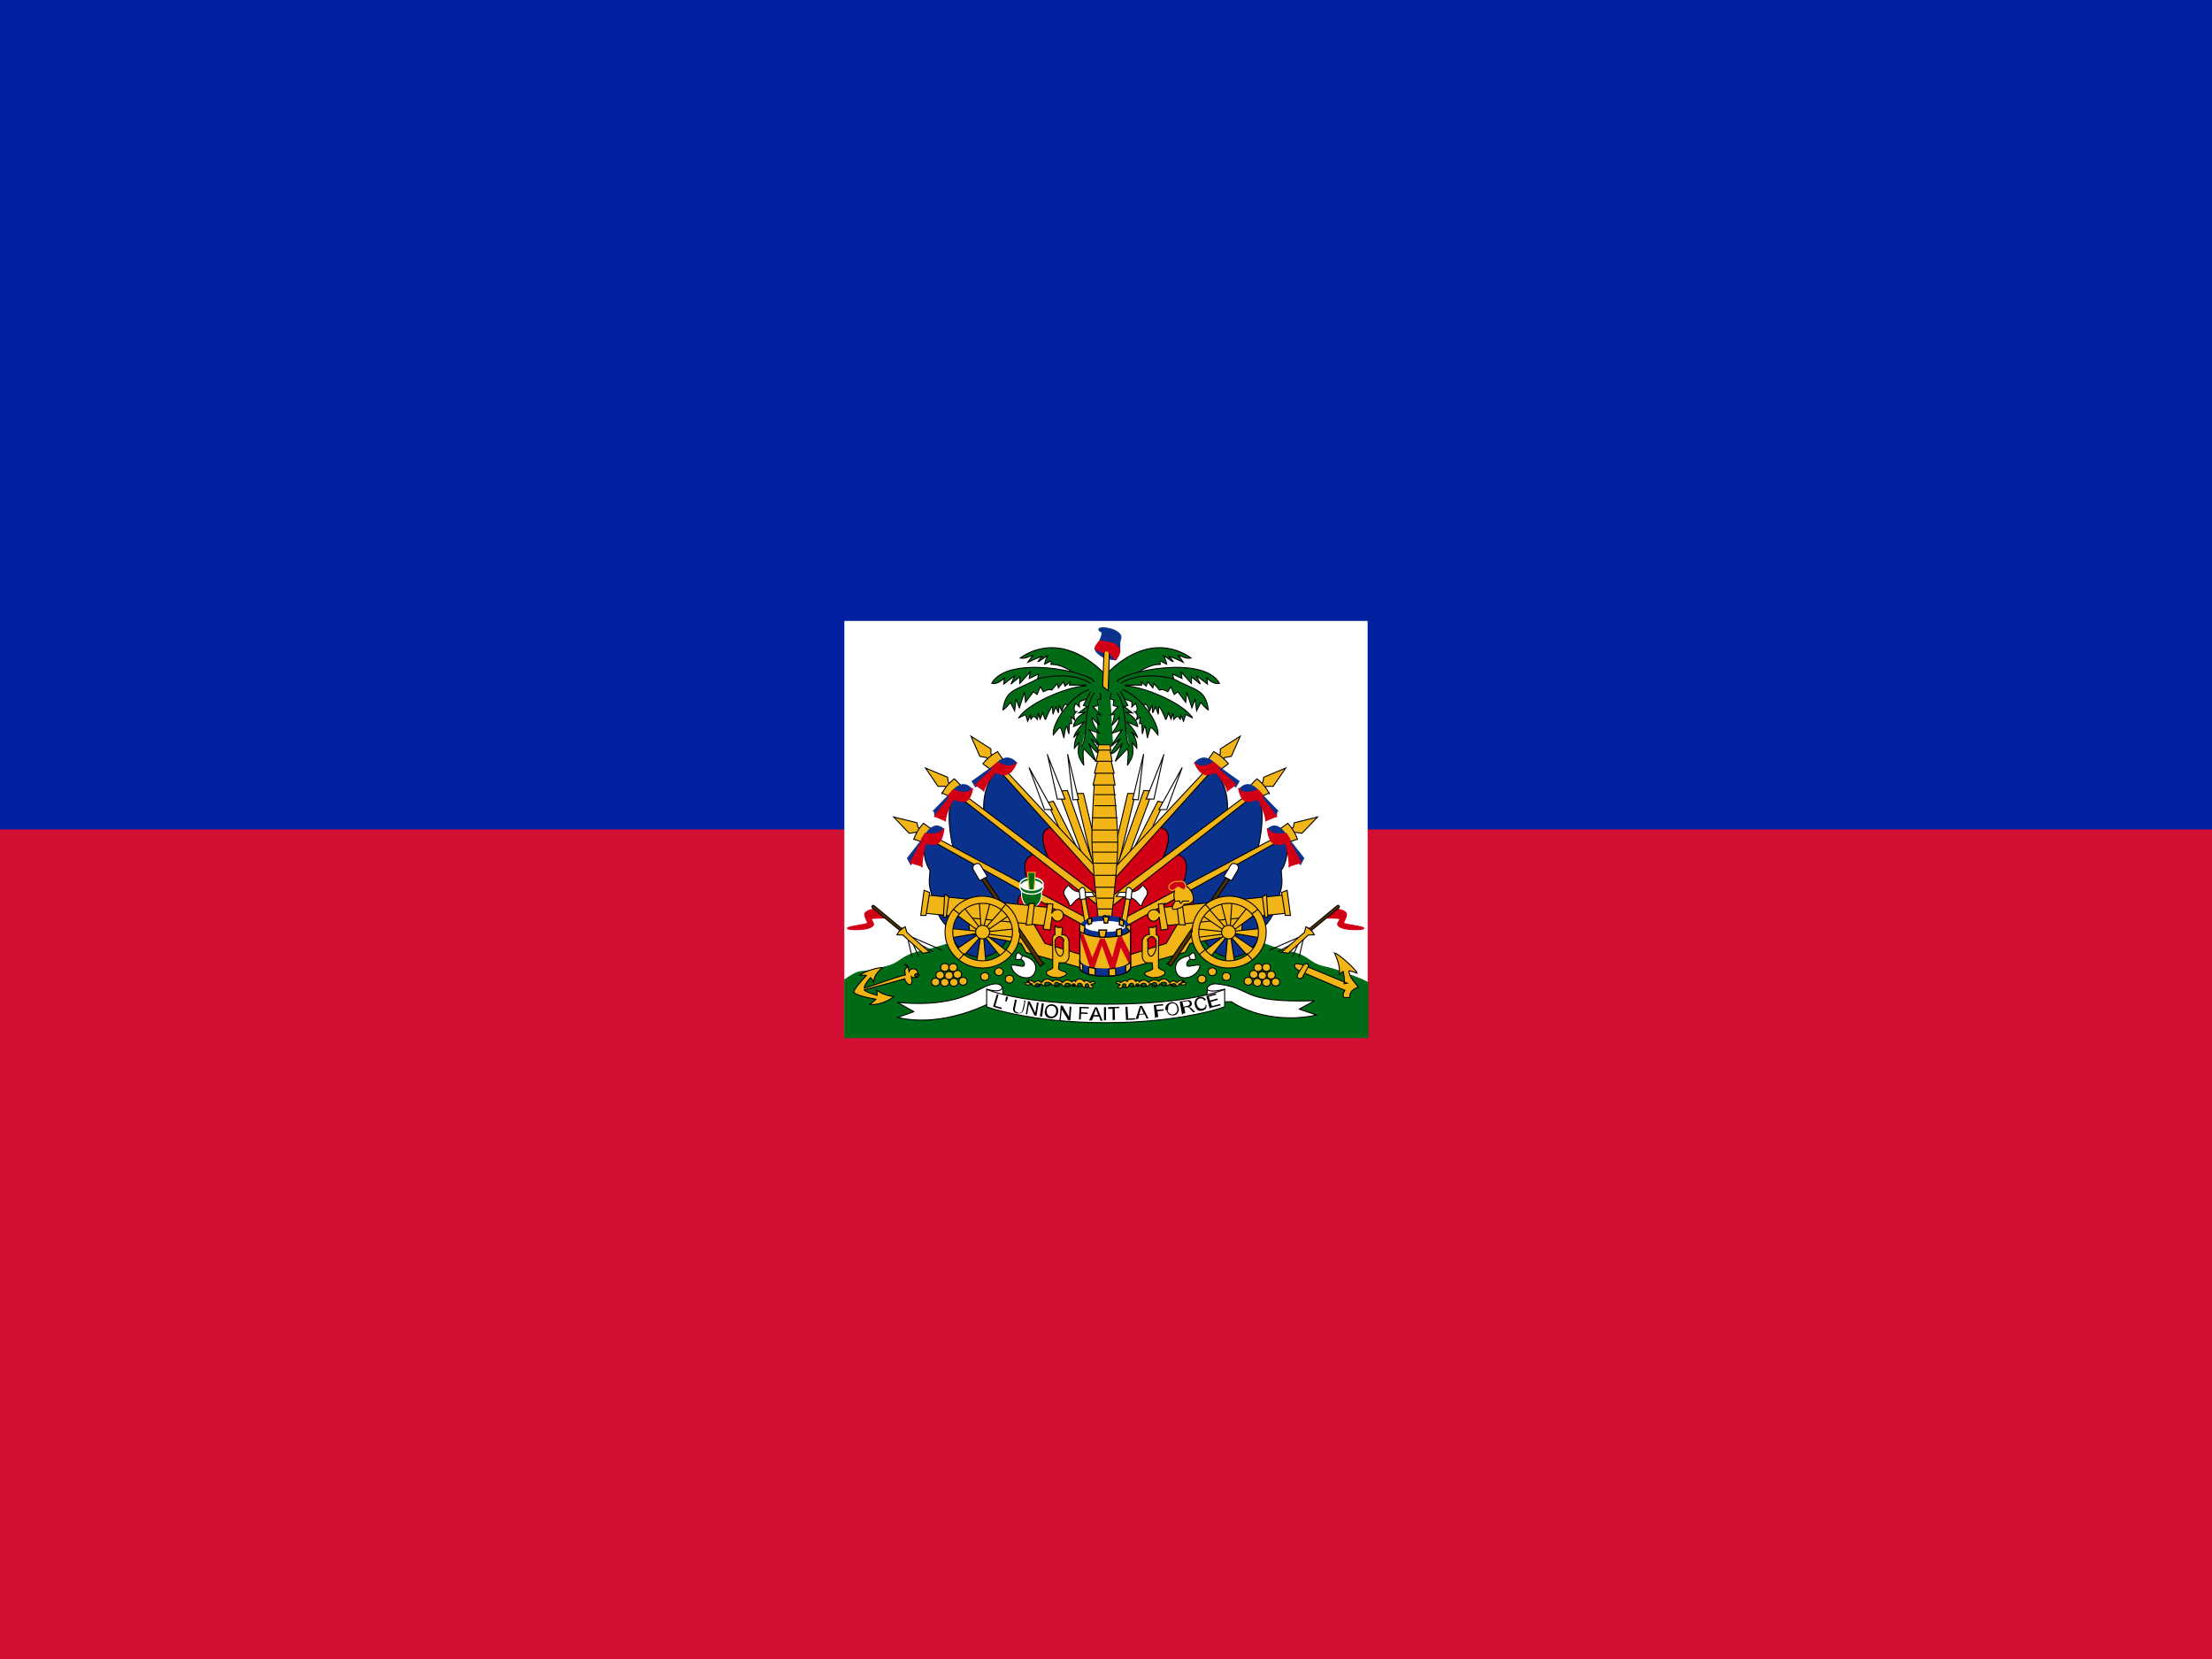 <svg xmlns="http://www.w3.org/2000/svg" xmlns:xlink="http://www.w3.org/1999/xlink" height="480" width="640" viewBox="0 0 640 480">
  <path fill="#d21034" d="M0 0h640v480H0z"/>
  <path fill="#00209f" d="M0 0h640v240H0z"/>
  <g fill="#f1b517" stroke="#000" stroke-width=".18">
    <path fill="#fff" d="M244.3 179.65h151.4V300.2H244.3z" stroke="none"/>
    <path d="M350.48 266.83l-30.9.9-30.77.34s-15.8 5.85-22.2 7.16c-6.4 1.3-5.6 3.42-10.6 4.54-4 .9-4.4 1.17-6.8 1.33-1.4.1-3.1 1.18-4.8 2.38v16.72h151.4v-15.9c-1.6-.9-3.2-1.5-4.8-2.05-2.2-.76-3.7-1.6-7.7-2.48-5-1.1-4.1-3.23-10.6-4.54-6.4-1.3-22.1-8.4-22.1-8.4z" fill="#016a16" stroke="#016a16" stroke-width=".29"/>
    <g transform="translate(-80) scale(1.6)">
      <g id="a">
        <path d="M244.53 143.5l1.4-.02 2.55 10.75-.54 3.38-3.4-14.1z"/>
        <path d="M243.06 136.35l.96 8.28 1.02-.07-1.98-8.2z" fill="#fff"/>
        <path d="M245.72 154.6l-4.3-11.55 1.6-.1 5.02 14.1-2.32-2.46z"/>
        <path d="M239.42 136.48l1.77 8.02h1.4l-3.2-8.02z" fill="#fff"/>
        <path d="M241.9 150.55l-2.5-5.43 1.08-.23 4.6 9-3.17-3.4z"/>
        <path d="M236.08 138.78l2.8 7.62h1.42l-4.22-7.62z" fill="#fff"/>
        <path d="M242.25 151.36l-11.44-12.48c-3.5 2.83-2.9 8.02-2.9 8.02l13 10.17 1.4-5.7z" fill="#0a328c"/>
        <path d="M248.86 158.24l-8.48-8.6c-3.6.13-.74 5.48-.56 6.15l9.04 7.7v-5.3z" fill="#d20014"/>
        <path d="M248.14 156.76l-17.54-18.78-.7.48 18.57 20.62-.33-2.32zm-18.55-20l-.4-.43v-.9l-3.6-2.3 1.6 3.64 1.2.22.4.4.7-.7z"/>
        <path d="M227.74 138.1c.6-.73 1.35-1.48 2.65-2.18l1 1.45-2.2 1.82-1.5-1.1z"/>
        <path d="M225.8 141.28l.6 1.02c.36-.13 4.03-3.45 4.03-3.45l2.63-.08.76-.84c-1.93-2.08-3.75.3-3.75.3l-4.26 3.05z" fill="#0a328c" stroke="#0a328c"/>
        <path d="M227.9 143c.15-.9 1.9-3.2 2.14-3.3 1.3.4 2.5 1.15 3.83-1.82-1.14 1.46-3.47-.03-3.47-.03l-1 .84.02.4-3.05 2.8 1.54 1.1z" fill="#d20014" stroke="#d20014"/>
        <path d="M237.25 154.67l-14.36-11.4c-2.5 2.5-.5 10.22-.5 10.22l14 7.6.7-6.5z" fill="#0a328c"/>
        <path d="M249.17 163.92l-11.82-9.47c-4.04.57-.87 6.5-.63 7.16l12.48 6.8-.04-4.4z" fill="#d20014"/>
        <path d="M248.7 162l-25.56-19.18-.58.6 26.83 20.95-.7-2.37zm-26.77-20.2l-.46-.37-.12-.88-3.98-1.66 2.25 3.3h1.25l.46.4.6-.8z"/>
        <path d="M220.35 143.43c.47-.83 1.06-1.7 2.22-2.6l1.25 1.26-1.8 2.1-1.67-.8z"/>
        <path d="M218.93 146.64l.16 1.06c.3-.2 3.5-3.73 3.5-3.73l2.6-.47.5-.84c-1.8-2.1-3.7.7-3.7.7l-3.2 3.28z" fill="#0a328c" stroke="#0a328c"/>
        <path d="M220.97 148.54c-.12-.98 1.22-3.86 1.46-3.98 1.54.46 2.9 1.16 3.46-2.07-.9 1.6-3.5.3-3.5.3l-.9 1 .1.5-2.6 3.3 1.9.8z" fill="#d20014" stroke="#d20014"/>
        <path d="M236.22 161.65c-.2-.04-18.5-10.44-18.5-10.44-1.35 2.3-.14 5.6.44 6.1.04 1.5-.6 2.3.7 5.5.4 2.1 1.34 3.9 2.7 5 1.68 6.5 8.23 6.9 10.76 1.7l3.9-7.7z" fill="#0a328c"/>
        <path d="M248.35 168.5l-12.55-7.34c-4.03.56.1 8.05.33 8.7l12.12 4.3.1-5.65z" fill="#d20014"/>
        <path d="M246.24 165.85l-28.35-15.1-.5.68 29.9 16.64-1.1-2.23zm-29.7-15.9l-.53-.3-.2-.87-4.2-1.04 2.8 2.94 1.3-.18.5.3.5-.86z"/>
        <path d="M215.23 151.78c.33-.9.78-1.83 1.77-2.9l1.44 1.05-1.43 2.4-1.7-.55z"/>
        <path d="M214.1 155.18l.6 1.17c.3-.23 3-4.58 3-4.58l2.5-.82.46-1c-2-1.86-3.5 1.33-3.5 1.33l-3.06 3.9z" fill="#0a328c" stroke="#0a328c"/>
        <path d="M216.77 156.84c-.2-1 .5-4.2.7-4.35 1.56.4 2.86.6 3.22-2.7-.9 1.5-3.4.9-3.4.9l-.7 1.1.1.3-2.1 3.9 2 .6z" fill="#d20014" stroke="#d20014"/>
      </g>
      <use height="100%" width="100%" xlink:href="#a" transform="matrix(-1 0 0 1 499.86 0)"/>
    </g>
    <g transform="translate(-80) scale(1.6)">
      <path d="M248.76 125.6l-.47 9.07h2.9l-.5-9 3-.4-.4-3.6-7.5.3v3.25l2.7.38z" fill="#016a16" stroke="#016a16"/>
      <g id="b" fill="#016a16">
        <path d="M249.82 121.9c-7.77-7.77-13.88-3.98-15.34-2.9.97.18 1.83-.42 2.28-.48-.28.35-.87 1.23-.87 1.23s2.4-1.14 2.6-1.03c-.4.27-.8.93-.8.93.2.07 1.5-1.06 1.8-1.08-.4.47-.6 1.53-.6 1.53l1.1-.54c.3.2-.1.63.1.6 1.9-.15 4.7 1.78 5 2.38"/>
        <path d="M247.9 123.32c-.8-1.85-15.6-5-18.56.24 1.16.3 2.27-.97 2.27-.97l-.1 1.1 2-1.5-.7 1.5 1.6-1.3v1.2l1.9-2.1-.2 1.2 1.7-.8-.2 1"/>
        <path d="M247.24 123.6c-3.8-2.52-9.66-.82-9.66-.82-3.74 2.1-5.74 1.72-6.22 5.6.35-.13 1.36-1.35 1.36-1.35l.76 1.5.25-2.14.6 1.6.92-2.8.2 1.8 1.42-1.9.66.5.6-1.4.56.9s.9-.6 1.5-.3l1-1.2.2.8.9-1.1.3.8.9-.8-.1.6h3.1"/>
        <path d="M246.38 124.05c-2.64-.05-10.23 2.8-12.2 5.8a13.3 13.3 0 0 1 1.28-.63l.38 1.2.48-1.2.1.93c.3-.72.6-.8 1.16-.05l.2-1.12.3 1.07.5-1.17s.33 1.27.5 1.22c0 0 .85-2.2 1.23-2.3l.1 1.37.5-1.36.5 1.1.1-1.4.5 1.1s.3-1.1.7-1.3l.8.7 3.4-2.4"/>
        <path d="M246.9 124.68c-3.53 1.35-6.68 6.18-6.44 8.22 1.56-1.94 1.23-1.67 1.93.56 0 0 .2-1.95.5-2.18l.4 1.44.1-1.9.4.03-.1-1.18.7.53c-.2-.68-.4-.9.3-1.5 0 0-.9.13-.2-1.52l.7.65s-.1-.72.1-1l2.5-.86"/>
        <path d="M247.23 125.04l-1.33 2.53.68.2-1.53 1.15 1.3-.13s-2 .7-2.23 2.6l2.02-.9s-1.7 1.7-1.95 2.8l1.1-1s-1.1 1.2-1 3l.8-1c-.2 2.2-.2 2.4.9 4.1 0 0-.3-2.7 0-3l2.2 2.3-1.3-3.3s1.4 2.1 2.2 1.9l-1.8-2.7 1.7 1.4-2-3 1.8.6s-1.4-1.7-1.3-2.8l1.3 1.4s-.5-1.6-.4-2l.6.1-1.3-1.5.87-.2-.1-1 .6-.2-.07-1.1m-1.1 0c-2.14 2.9-1 7.5-2.3 9.8"/>
      </g>
      <use height="100%" width="100%" xlink:href="#b" transform="matrix(-1 0 0 1 499.86 0)"/>
      <path d="M250.94 166.53s1.2-9.94 1.2-14.22c0-3.3-.82-10.8-.82-10.8h-3.42s-.52 7.5-.44 10.8c.1 4.3 1.18 14.3 1.18 14.3h2.3z"/>
      <path d="M247.67 141.95h3.96l-.46-2.66h-2.87l-.63 2.6z"/>
      <path d="M247.93 139.82h3.54l-.67-2.67h-2.18l-.7 2.67z"/>
      <path d="M248.16 137.66h2.95l-.5-2.67h-1.8l-.6 2.6z"/>
      <path d="M250.7 134.67h-2.05l-.2.97h2.43l-.17-.97zm.43 29.7h-2.62m2.8-1.95h-2.9m3.3-1.98H248m3.92-2.15H248m3.9-2.2h-4.1m4.26-2h-4.45m4.5-1.8h-4.6m4.7-2.2h-4.6m4.5-2.2h-4.5m4.3-2.2h-4m3.9-2H248"/>
      <path d="M249.9 119.04c-.68-.32-2.24-1.3-1.77-1.9l.7-1.2c1.02-2.3 0-1.4-.12-2.12-.1-.68 3.9-.15 4 1.4 0 .43-.3.18-.2 2.6l-.7 1.47c-.5 0-1.2-.1-1.7-.3z" fill="#0a328c" stroke="#0a328c"/>
      <path d="M250.4 124.93l-1-.83.28-7.1.96.28-.25 7.65z"/>
      <path d="M251.67 119.25c.62-.37 1.03-1.45.65-2.1-1-1.28-1.67-.74-3.38-1.32-.34.36-1.05 1.06-.9 1.58 2.24 1.1 1.37.2 2.12.3.4.1.65.6 1.5 1.6z" fill="#d20014" stroke="#d20014"/>
    </g>
    <g transform="translate(-80) scale(1.6)">
      <use height="100%" width="100%" xlink:href="#c" transform="matrix(1 0 0 -1 -.002 320.37)"/>
      <path d="M238.36 161.75c0 1.3-.82 2.35-1.82 2.35s-1.82-1.05-1.82-2.35v-1.28h3.64v1.28z" fill="#016a16" stroke="#fff" stroke-linecap="round"/>
      <ellipse cx="236.54" cy="160.06" rx="1.81" ry=".9" fill="#fff" stroke="none"/>
      <path d="M236.13 161.07l-.3-3.3h1.37l-.23 3.3h-.84z" fill="#016a16" stroke="#f1b517"/>
      <path id="c" d="M238.54 160.12c-.27.5-1.06.85-2 .85s-1.73-.36-2-.85a.76.76 0 0 0-.1.36c0 .67.94 1.2 2.1 1.2 1.15 0 2.1-.53 2.1-1.2a.75.75 0 0 0-.1-.36z" fill="#016a16" stroke="#fff" stroke-width=".24" stroke-linecap="round"/>
      <g id="d">
        <path d="M246.03 172.8l-7.06-2.2-3.07-5.26-10.9-.53.38 4 9.28 1.8.88 1.6 10.67 3-.1-2.2z"/>
        <path d="M238.66 174.25l-11.15-16.4-.5.42 11.1 16.46.7-.48z" fill="#503200"/>
        <path d="M228.55 158.5l-1.2-2c-.2-.36-.55-.48-1.05-.22-.48.26-.43.76-.24 1.12l1.1 1.85 1.4-.75z" fill="#fff"/>
        <path d="M240 164.13l-22.5-2.3-.56 3.28 22.4 2.3.65-3.2z"/>
        <path d="M217.1 161l-.6 4.54h.95l.66-4.15-1-.4zm3.74.74l-.25 4.08.5.07.5-3.7-.8-.5zm15.24 1.75l-.54 3.8 1.1-.1.43-3.8h-1zm3.36.1l-.78 4.4 1.24.2.35-2.4c.1.4.53.8 1.04.8.5 0 1-.5 1-1.1s-.5-1-1.1-1c-.4 0-.8.2-1 .7l.2-1.7-1.2-.1zm-8.12.7l-3.1 3.5.36.4 3.97-2.7-1.23-1.2zm-7.2 8.7l3.1-3.5-.36-.5-3.97 2.7 1.2 1.2zm8.1-.9l-3.76-2.9-.4.2 2.97 3.7 1.2-1.1zm-9.28-6.7l3.8 2.8.48-.4-3-3.8-1.28 1.3zm4.15-2.3l.3 4.5h.5l1.2-4.5-2.1-.1zm1.2 11.1l-.4-4.6-.6-.1-.7 4.6h1.6zm5-6.2l-4.8.5-.1.4 4.8.6v-1.6zm-11.3 1.6l4.6-.8.1-.4-4.9-.5v1.7z"/>
        <ellipse cx="227.69" cy="168.55" rx="1.27" ry="1.23"/>
        <path d="M234.44 168.55c0 3.6-3.02 6.5-6.75 6.5s-6.8-2.9-6.8-6.5 3-6.5 6.7-6.5 6.7 2.9 6.7 6.5zm-1.35 0c0 2.87-2.5 5.2-5.4 5.2-3 0-5.4-2.33-5.4-5.2 0-2.88 2.4-5.2 5.4-5.2 2.9 0 5.4 2.33 5.4 5.2z" fill-rule="evenodd" stroke-linecap="round"/>
        <path d="M223.48 165.26l-1.06-.8m8.6.03l.92-1m1.03 9.1l-1.1-.9m-8.4 1.8l.96-1.1M246.2 162l1.15 5.9-.94.5-1-6.3.8-.1z"/>
        <path d="M245.6 161.36c-.54-.22-1.24.16-2.38-1.3-1.88 1.74-.1 2 .18 3.7.53.22.86-1.32 2.3-1.48l2.3-.2-.53-.73s-1.48.04-1.88 0z" fill="#fff"/>
        <path d="M246.36 162.52l-.2-1.76c-.25-.62-1-.08-1 .28l.18 1.62 1.02-.14z" fill="#fff"/>
        <path d="M240.76 167.37l.02 1.64c-.53.2-.45.6-.43 1.2l.02 4.8c-.2.3-.78.4-1.06.6-.2.3-.2.8 1.1 1.1l1 .1c1.5-.3 1.8-.8 1.1-1.1-.4-.1-.9-.3-1.1-.5l.1-1.1h1c.3 0 .8-.6.8-1.2v-2.4c0-1.4-1-1.5-1.3-1.5l.1-1.3h-.9zm1.63 2.73c0-.4-.6-.75-.8-.76-.3 0-.8.46-.8.86v1c0 .37.3 1.6.9 1.7.3.05.6-.4.6-.76v-2.04z" fill-rule="evenodd"/>
        <path d="M234.28 172.33c-.64-.26-.63 1.17-.63 1.17h1c.44.2.8.85.5 1.17-.22.26-2.17-.44-2.3-.04.34 1.94 2.92 2.7 3.85 1.84.9-.83 1.14-3.05-1.82-3.63l-.6-.5zm.6.53l-.3.64" fill="#fff"/>
        <path d="M214.94 173.06l-.96-4.05m2.13 3.9l-1.4-3.1m4.1 2.3l-3.3-1.8m4.8 1.5l-6.2-2.7"/>
        <path d="M210.22 166s-2.26-.02-2.66.14c-.16.06.56.82.4 1.1-.55 1.1-4.38.94-4.68.7-.52-.4 3.56-.74 3.6-1.02.02-.32-.6-1.15-.5-1.66.1-.66 1.77-.9 1.77-.9l2.06 1.65z" fill="#d20014" stroke="#d20014"/>
        <path d="M213.23 168.05l-5.1-4.22s-.22-.24-.4-.04c-.2.2.06.4.06.4l5.2 4.3.2-.6z" fill="#503200"/>
        <path d="M218.15 172.22c-.1-.1-4.16-3.6-4.16-3.6l-.3-1.04s-.7.42-.9.64c-.3.22-.6.82-.6.82l1.1.05 3.6 3.3 1.1-.2z"/>
        <ellipse cx="232.53" cy="177.06" rx=".74" ry=".71"/>
        <ellipse cx="230.64" cy="175.72" rx=".74" ry=".71"/>
        <ellipse cx="228.09" cy="176.59" rx=".74" ry=".71"/>
        <ellipse cx="224.15" cy="177.44" rx=".74" ry=".71"/>
        <ellipse cx="222.49" cy="177.64" rx=".74" ry=".71"/>
        <ellipse cx="220.85" cy="177.64" rx=".74" ry=".71"/>
        <ellipse cx="219.18" cy="177.59" rx=".74" ry=".71"/>
        <ellipse cx="219.99" cy="176.32" rx=".74" ry=".71"/>
        <ellipse cx="221.6" cy="176.4" rx=".74" ry=".71"/>
        <ellipse cx="223.14" cy="176.2" rx=".74" ry=".71"/>
        <ellipse cx="222.36" cy="174.96" rx=".74" ry=".71"/>
        <ellipse cx="220.85" cy="174.94" rx=".74" ry=".71"/>
        <path d="M236.47 178c0-.32-.77-.2-.77-.56 0-.4 1.17-.1 1.34.25.66-.6.94-.2 1.34 0 .58-.9 1.3-.8 1.98-.2.4-.5 1.4-.3 1.76.2.67-.7 1.26-.5 1.72-.1.18-.4.46-.3.65-.1.3-.7 1.2-.5 1.6 0 .3-.4.6-.1 1.1.2.3-.3.8-.3.8 0s-.7.2-.7.4.4.1.4.4c0 .2-.7.3-.8-.1-.3.4-1.1.2-1.2-.2-.3.3-.9.4-1.3-.1-.3.2-.7.2-.8 0-.5.5-1.4.4-1.7-.2h-.3c-.5.7-1.3.3-1.5 0-.9.6-1.4.4-1.9 0-.6.7-1.4.6-1.6 0-.4.3-1.2.3-1.2 0s.6-.2.6-.5zm1.66.14c0 .14-.2.26-.44.26-.3 0-.5-.12-.5-.26s.2-.26.4-.26.4.12.4.26zm1.82-.22c0 .18-.24.32-.53.32-.3 0-.52-.14-.52-.32 0-.17.23-.3.52-.3.3 0 .53.13.53.3zm3.57.2c0 .17-.2.32-.47.32s-.48-.14-.48-.32c0-.17.2-.32.48-.32s.47.15.47.32zm-1.9-.08c0 .22-.2.4-.47.4s-.46-.18-.46-.4c0-.22.2-.4.4-.4s.4.18.4.4zm4.06 0c0 .2-.2.37-.42.37-.23 0-.4-.1-.4-.3 0-.2.17-.3.4-.3s.42.2.42.4zm-1.25.1c0 .12-.12.22-.27.22-.14 0-.26-.1-.26-.23s.12-.23.26-.23c.15 0 .27.1.27.23zm2.42.08c0 .2-.13.33-.3.33-.16 0-.3-.14-.3-.33 0-.18.14-.33.3-.33.17 0 .3.1.3.3z" fill-rule="evenodd"/>
      </g>
      <use height="100%" width="100%" xlink:href="#d" transform="matrix(-1 0 0 1 499.86 0)"/>
      <g stroke-width=".23">
        <path d="M249.84 165.72c-2.52 0-4.55.94-4.55 2.1 0 .2 0 .4.1.57.5.6 2.3 1 4.4 1 1.9 0 3.6-.4 4.2-1 .1-.2.2-.5.2-.7 0-1.2-2.1-2.1-4.6-2.1z" fill="#0a328c" stroke="#0a328c"/>
        <path d="M254.43 167.98v7.06c0 .83-2.05 1.5-4.58 1.5s-4.57-.67-4.57-1.5v-7.06c0 .83 2.05 1.5 4.57 1.5 2.53 0 4.58-.67 4.58-1.5z" stroke-width=".19"/>
        <path d="M245.28 167.98v1.08l2.22 6.85 1.77-5.2 1.95 5.5 1.43-5.1 1.78 3.5v-1.9l-1.66-3.3a8.25 8.25 0 0 1-.6.2l-1.02 3.8-1.45-3.6a14.52 14.52 0 0 1-.7 0l-1.47 3.6-1.66-4.3c-.37-.2-.6-.5-.6-.7z" fill="#d20014" stroke="#d20014" stroke-width=".18"/>
        <path d="M254.43 173.72v1.32c0 .83-2.05 1.5-4.58 1.5s-4.57-.67-4.57-1.5v-1.32c0 .83 2.05 1.5 4.57 1.5 2.53 0 4.58-.67 4.58-1.5z" fill="#0a328c" stroke="#0a328c" stroke-width=".19"/>
        <path d="M251.74 175.1c-.38.04-.77.08-1.2.1l.02 1.32c.42-.02.82-.06 1.2-.12l-.02-1.3zm-4.87-.24v1.3c.34.1.74.2 1.17.25v-1.3a8.9 8.9 0 0 1-1.17-.2zm-1.6-1.14v1.32c0 .25.2.47.52.68v-1.3c-.4-.2-.6-.44-.6-.7zm9.16.14h-.03c-.08.27-.38.52-.83.73v1.3c.54-.3.86-.6.86-.9v-1.2z" stroke-width=".19"/>
        <path d="M254.43 168.03v7c0 .84-2.05 1.5-4.58 1.5s-4.57-.66-4.57-1.5v-7" fill="none" stroke-width=".19"/>
        <path d="M253.4 167.52c0 .5-1.6.9-3.55.9-1.95 0-3.53-.4-3.53-.9s1.58-.9 3.53-.9c1.96 0 3.54.4 3.54.9z" fill="#fff" stroke="#fff" stroke-width=".19"/>
        <path d="M248.7 168.2l.16 1.24c.3.02.62.04.95.04l.3-1.3h-1.3zm4.1-.3l-.9.23.05 1.18c.3 0 .6-.1.86-.1V168zm-5.4-1.92c-.26.07-.5.16-.72.26l.12.95.58-.2.02-1.1zm2.44-.37c-.12 0-.24 0-.36.1l.2 1.2h.6l.24-1.1a9.73 9.73 0 0 0-.68 0zm2.67.5l-.1 1.1.7.3.1-1a5.26 5.26 0 0 0-.6-.2z"/>
        <path d="M246 168.8l.18-1.3-.94-.5.03 1.47.72.33zm8.4-.28l.04-1.3-.88.28.84 1.02z" stroke-width=".18"/>
      </g>
      <path d="M263.7 160.03c.82-.12 2.05 1.02 2.12 2.43.06 1.12-1.7 1.06-1.7 1.06-.08.46-1.04.88-1.83.92-.8.03.2-1.43.2-1.43-.5-1.2.1-2.7.1-2.7l1-.2z"/>
      <path d="M262.5 162.95l.8-.03s.06.4.2.43c.17.02.33-.4.33-.4l1.22-.03"/>
      <path d="M264.13 160.86c.68-.5.1-1.48-.4-1.5l-1.1.04c-.5 0-1.37.57-1.26 1.06.1.42.4.62.83.54.2-.03.63-.56.83-.57.28 0 .88.6 1.1.43z" fill="#d20014" stroke="#f1b517"/>
      <path d="M214.24 174.85c-.62.08-.73.8-.5 1.44-2.68.7-5.08 1.7-7.45 2.4-.1-.5 1.1-1.9 1.1-1.9.3.1.6.9.6.9 0-1.6 1.6-2.7 1.6-2.7-1-.1-3.8.9-4.1 1.4 0 0 1.1-.1 1.2 0 0 0-2.2 2.3-2.3 3 .3.7 4 1.3 4 1.3-.1.2-1.1.9-1.1.9 1.4.3 3.7-.7 4.3-1.4 0 0-1.8-.1-3.1-1.2 0 0 .2.6.1 1 0 0-2.1-.6-2.3-1 0 0 4.9-1.3 7.3-2 .1.4.5 1.2 1.1 1 .3-.2.2-.9.1-1.4a.77.77 0 0 0 .5.2c.4 0 .7-.4.7-.8s-.4-.8-.8-.8a.76.76 0 0 0-.8.5c-.1-.5-.3-1.4-.8-1.3zm1.9 1.53c0 .2-.17.35-.37.35a.35.35 0 0 1-.36-.35c0-.2.2-.34.4-.34s.4.15.4.34z" fill-rule="evenodd"/>
      <path d="M293.07 177.88c.18-.36-.16-2.2-.16-2.2-.3.03-.8.67-.8.67.5-1.5-.8-4.03-.8-4.03.9.2 4 3.12 4.1 3.65 0 0-1.3-.47-1.5-.4.2 1.5 1.3 2.2 1.7 2.98 0 0-1.7.38-1.5 1.82l-1.1.02c-.4-.5.2-1.3.2-1.3l-7.7-3.3c-.5-.2-1.6-.7-1.4-1.3.2-.6 2 .2 2.5.4l7 2.9z"/>
      <path d="M285.63 176.54l.9-1.67c.34-.44-.33-.92-.8-.36l-1.03 1.6c-.45.9.5 1.1.94.5z"/>
    </g>
    <g fill="#fff" stroke-width=".29">
      <path d="M290.2 288.6l-.1-2.93-3.55.2-.2 3.17 3.84-.45z"/>
      <path d="M264.38 292.68l-4.72-2.65c19.47 1.78 23.44-5 28.15-5.37 2.9-.23 3.4 3.2-2.2 1.57l1.5 3.6s-13.8 7.76-27.4 4.55l4.8-1.7zm84.82-4.1l.1-2.9 4.32.1.2 3.17-4.62-.36z"/>
      <path d="M375.9 291.96l4.45-2.42c-22.3.66-17.23-3.66-28.4-4.88-2.87-.3-5.04 3.4 2.27 1.57l-1.45 3.6h3.5c7.6 5 17.86 5.44 24.65 3.84l-5.02-1.7z"/>
      <path d="M285.47 286.25v5.05s12.36 4.6 34.43 4.6c22.16 0 34.43-4.6 34.43-4.6v-5.05s-9.36 4.3-34.43 4.3c-24.98 0-34.43-4.3-34.43-4.3z"/>
    </g>
    <path d="M287.32 291.33l1.1-3.7.5.14-.97 3.26 1.9.52-.14.44-2.3-.7zm3.58-1.63l.06-.72.16-.63.54.13-.17.63-.3.7h-.3zm5.32-.25l.5.1-.45 2.18c-.08.38-.18.67-.32.88a1.16 1.16 0 0 1-.6.5c-.26.1-.58.1-.95.1s-.65-.2-.86-.3a1.06 1.06 0 0 1-.4-.6c-.04-.2-.02-.5.06-.9l.46-2.2.52.1-.46 2.2c-.07.3-.1.6-.06.8a.7.7 0 0 0 .25.4l.6.3c.4.1.7.1.9-.1.2-.1.4-.4.5-.9l.5-2.2zm.58 4.02l.64-3.8.53.1 1.56 3.3.5-2.98h.5l-.64 3.8-.6-.1-1.6-3.3-.5 3-.5-.1zm4.06.6l.55-3.8.6.08-.5 3.8-.5-.07zm1.5-1.67c.08-.63.3-1.1.7-1.42.4-.32.88-.45 1.44-.4.36.05.68.17.95.37.28.2.47.46.6.78.1.32.15.67.1 1.05a2.2 2.2 0 0 1-.36 1 1.66 1.66 0 0 1-.8.63 2.05 2.05 0 0 1-1 .2 1.92 1.92 0 0 1-1-.3 1.7 1.7 0 0 1-.6-.8 2.1 2.1 0 0 1-.1-.9zm.54.07c-.05.46.03.84.26 1.13.22.3.53.46.9.5.4.05.75-.05 1.03-.3.2-.23.4-.6.5-1.08 0-.3 0-.6-.1-.84s-.2-.44-.4-.6a1.33 1.33 0 0 0-.7-.26c-.4-.04-.7.05-1 .27-.3.2-.5.6-.6 1.1zm3.7 2.27l.32-3.83.54.1 1.83 3.2.2-3 .5.1-.3 3.9h-.6l-1.9-3.1-.3 3h-.5zm5.58.4l.17-3.85 2.7.1-.03.4-2.16-.1-.06 1.2 1.87.1-.02.4-1.86-.1-.1 1.7-.6-.1zm2.93.1l1.7-3.8h.6l1.6 3.88h-.6l-.4-1.18-1.6-.04-.5 1.16h-.5zm1.2-1.55h1.4l-.4-1.1a9.82 9.82 0 0 1-.2-.8c0 .2-.1.5-.2.7l-.4 1.1zm3.1 1.6v-3.9h.6v3.8h-.5zm2.5 0v-3.4h-1.3v-.5l3.2-.1v.4h-1.3l.1 3.4h-.6zm3.9-.1l-.2-3.9h.6l.2 3.4 2-.1v.4l-2.4.1zm2.7-.1l1.3-4 .6-.1 1.9 3.7h-.6l-.5-1.2-1.6.1-.3 1.2h-.5zm1-1.7l1.4-.1-.5-1.1-.3-.8a4.75 4.75 0 0 1-.1.7l-.3 1.1zm4.7 1.2l-.4-3.8 2.7-.3.1.4-2.1.2.2 1.1 1.9-.2.1.4-1.8.2.2 1.7h-.5zm3-2.2c-.1-.7 0-1.2.3-1.6.3-.4.8-.7 1.3-.8.4-.1.7 0 1 .1.3.1.6.3.8.6.2.3.3.6.4 1 .1.3.1.7-.1 1-.1.3-.3.6-.5.8a2.02 2.02 0 0 1-.9.3c-.3 0-.7 0-1-.1a1.74 1.74 0 0 1-.7-.7 2.12 2.12 0 0 1-.3-.9zm.6-.1c.1.4.3.8.6 1 .3.2.7.3 1.1.2.4-.1.7-.3.9-.6.2-.3.3-.7.2-1.2a1.92 1.92 0 0 0-.3-.8 1.25 1.25 0 0 0-.5-.5 1.35 1.35 0 0 0-.7-.1c-.3 0-.6.2-.9.5-.2.3-.3.7-.2 1.3zm4.2 1.3l-.7-3.8 1.8-.3c.4-.1.7-.1.9-.1.2 0 .4.1.5.3.2.1.3.3.3.5.1.2 0 .5-.1.7-.1.2-.4.4-.8.5a1.4 1.4 0 0 1 .4.1c.2.1.4.2.6.4l.9.9-.6.1-.63-.7a7.44 7.44 0 0 0-.46-.5 1.2 1.2 0 0 0-.3-.2.82.82 0 0 0-.27-.1h-.3l-.6.1.3 1.7h-.5zm.2-2.3l1.1-.2a1.74 1.74 0 0 0 .6-.2.6.6 0 0 0 .3-.7.57.57 0 0 0-.3-.4c-.1-.1-.3-.1-.6-.1l-1.2.2.3 1.2zm6.3-.4h.6c0 .4-.1.8-.3 1-.2.2-.5.4-.9.5-.4.1-.8.1-1.1 0a1.63 1.63 0 0 1-.7-.6 2.57 2.57 0 0 1-.4-1c-.1-.4-.1-.8 0-1.1.1-.3.26-.6.5-.8.26-.2.56-.4.9-.4.4-.1.7-.1 1.05.1.3.1.56.3.75.7l-.5.2c-.15-.3-.3-.5-.5-.5a1.1 1.1 0 0 0-.7-.1c-.3 0-.5.2-.7.4a1.1 1.1 0 0 0-.3.6c0 .2 0 .5.06.7a2.3 2.3 0 0 0 .4.8c.17.2.36.3.6.4.23.1.47.1.7 0a1.14 1.14 0 0 0 .7-.4c.14-.2.22-.5.22-.8zm1.5 1l-1-3.7 2.8-.8.1.4-2.2.6.4 1.1 2.1-.6.18.4-2.1.6.4 1.2 2.37-.6.1.4-2.9.7z" fill="#000" stroke="none"/>
  </g>
</svg>
